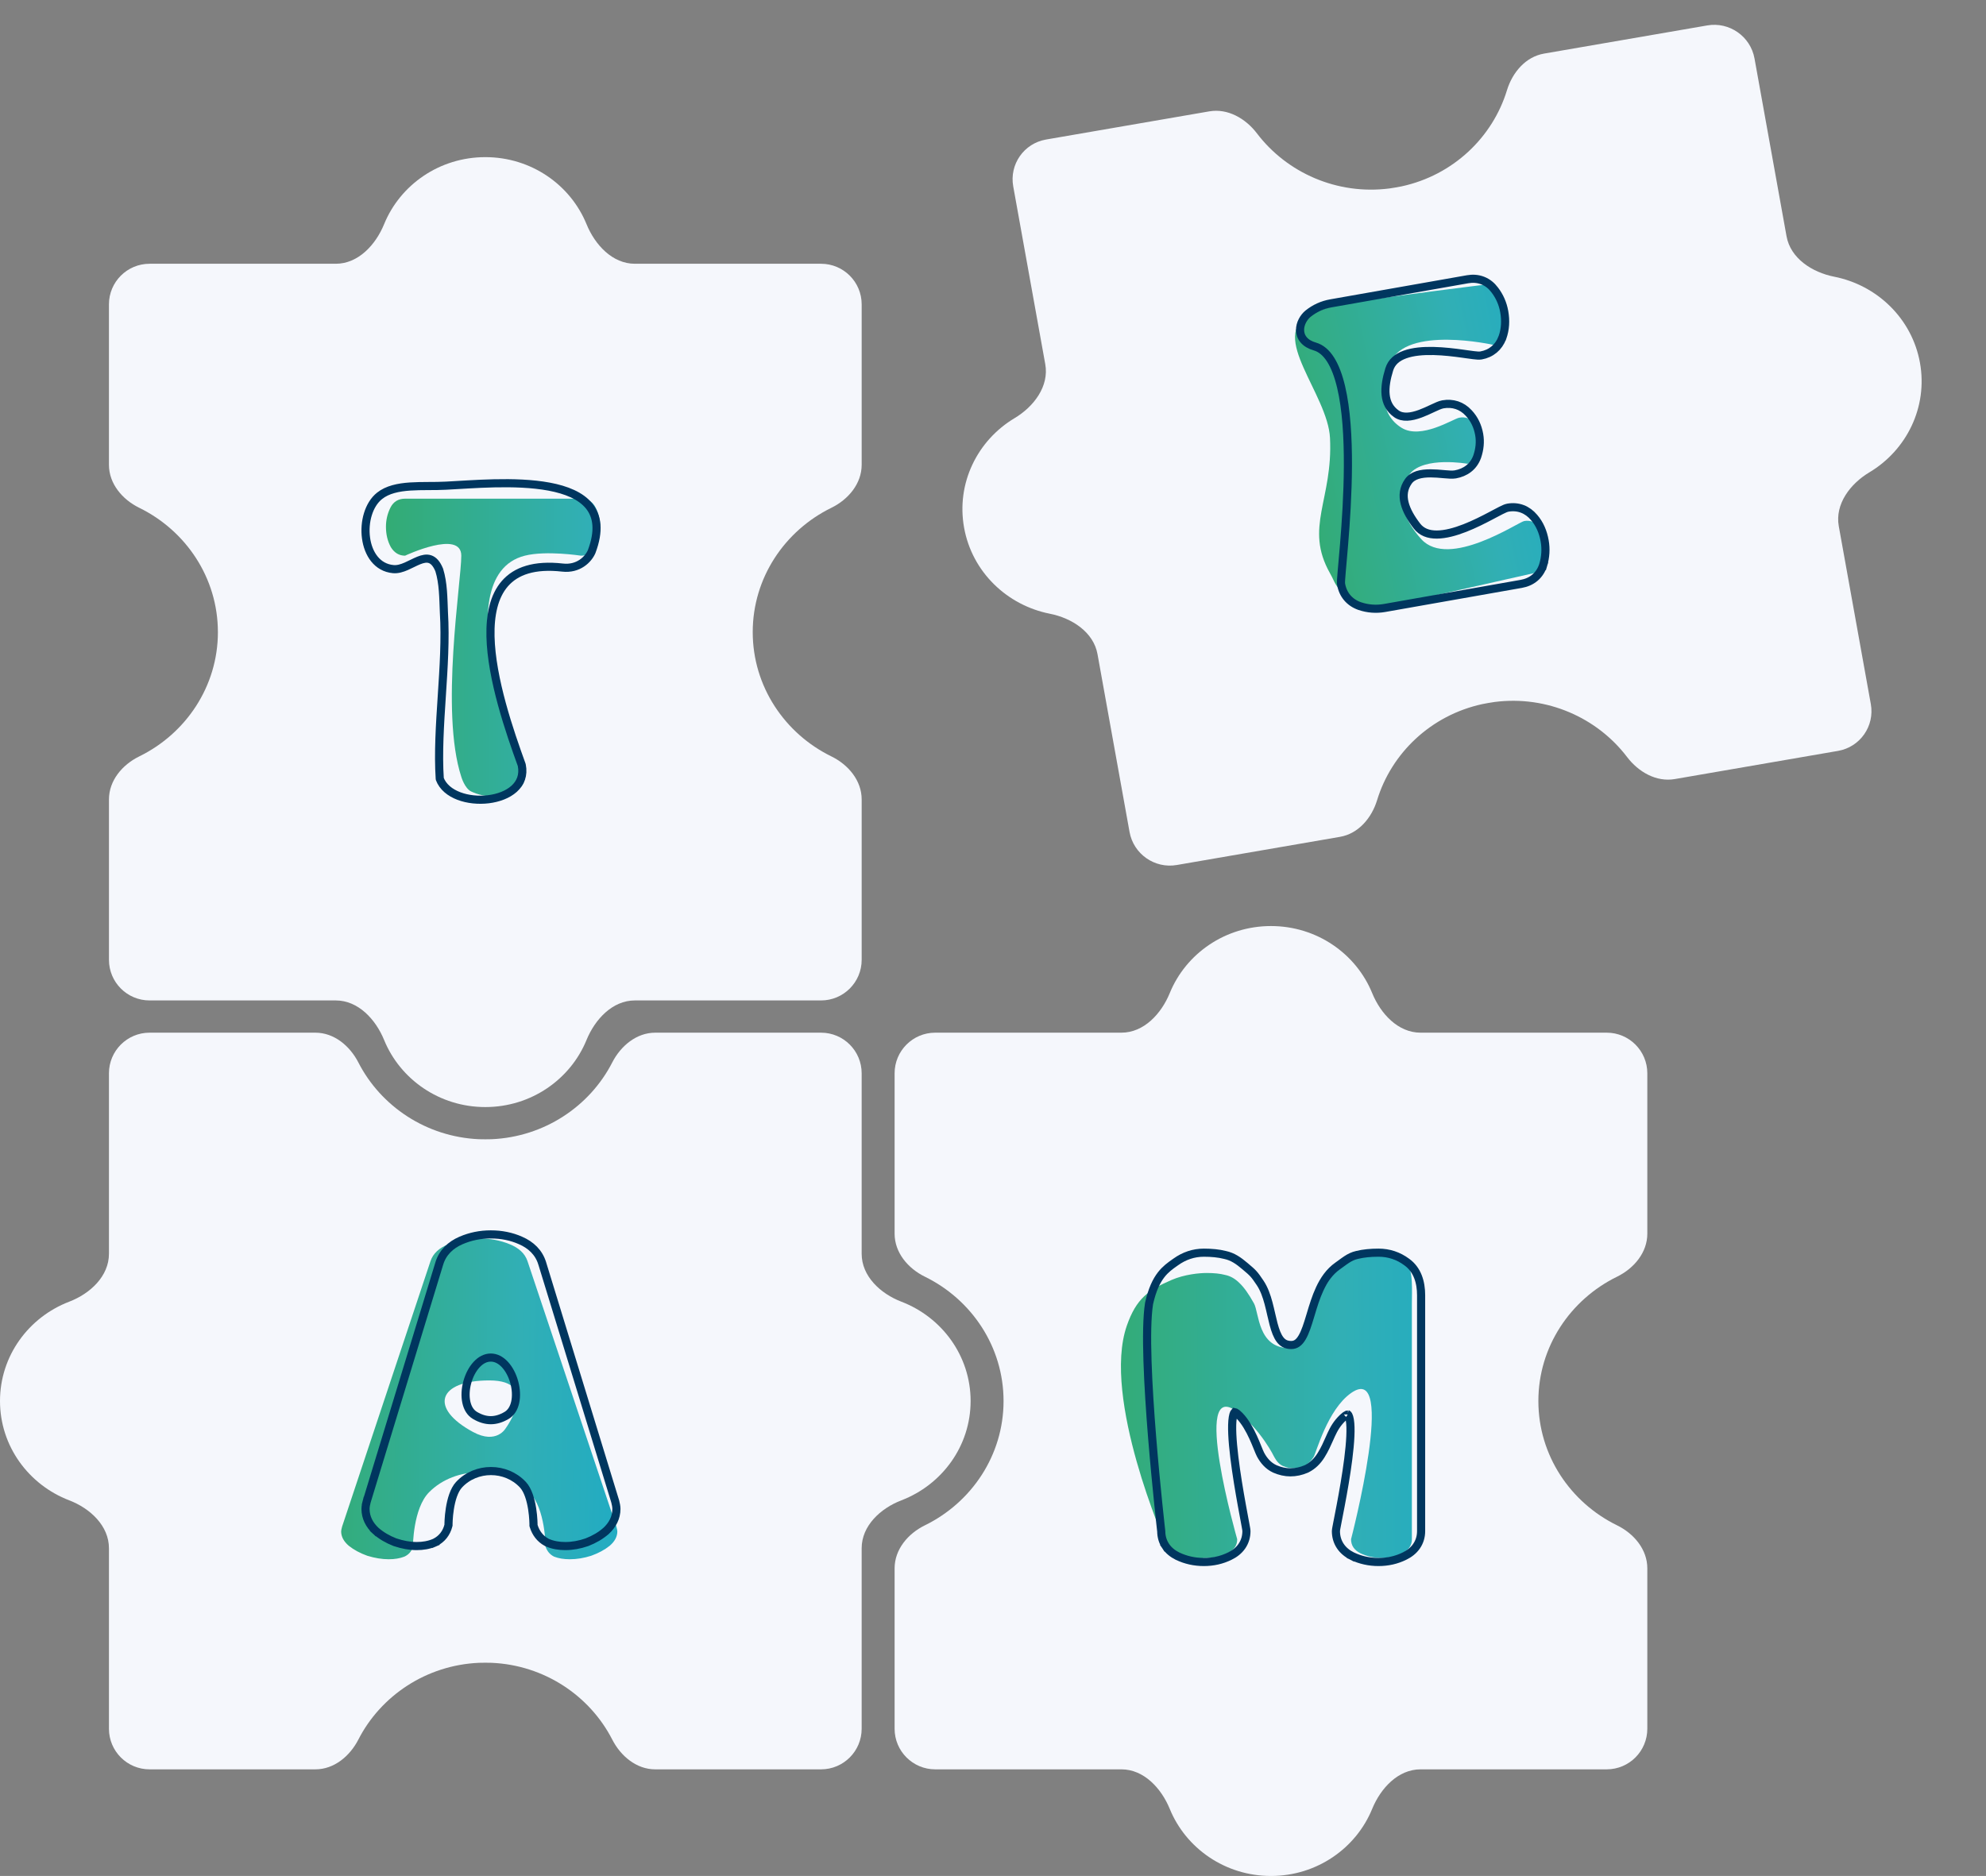 <svg width="489" height="462" viewBox="0 0 489 462" fill="none" xmlns="http://www.w3.org/2000/svg">
<rect x="0" y="0" width="489" height="462" fill="#808080" stroke="none"/>
<path d="M237.383 129.956C239.354 140.903 247.994 149.071 258.501 151.146C263.932 152.218 269.253 155.663 270.232 161.098L278.12 204.887C279.099 210.323 284.304 213.967 289.747 213.028L329.937 206.091C334.483 205.306 337.731 201.453 339.074 197.055C342.603 185.501 352.28 176.16 364.991 173.398C365.49 173.29 365.992 173.204 366.494 173.117C366.996 173.03 367.498 172.944 368.004 172.878C380.914 171.218 393.271 176.756 400.624 186.431C403.423 190.114 407.822 192.648 412.368 191.863L452.558 184.926C458 183.987 461.618 178.819 460.639 173.384L452.752 129.595C451.772 124.159 455.568 119.141 460.297 116.314C469.446 110.846 474.71 100.277 472.739 89.333C470.767 78.388 462.128 70.219 451.62 68.144C446.189 67.071 440.869 63.626 439.889 58.191L432.002 14.402C431.023 8.966 425.817 5.321 420.375 6.261L380.184 13.198C375.639 13.982 372.391 17.836 371.047 22.234C367.518 33.788 357.841 43.129 345.13 45.891C344.628 45.978 344.129 46.085 343.627 46.172C343.125 46.259 342.619 46.324 342.117 46.411C329.207 48.071 316.85 42.533 309.497 32.858C306.698 29.174 302.299 26.641 297.754 27.426L257.563 34.362C252.121 35.302 248.503 40.47 249.482 45.905L257.37 89.694C258.349 95.13 254.553 100.148 249.823 102.972C240.673 108.434 235.408 118.993 237.383 129.956Z" fill="#F5F7FC"/>
<path d="M53.653 155.669C53.654 155.669 53.654 155.669 53.654 155.67C53.654 169.052 45.755 180.668 34.29 186.28C30.115 188.323 26.829 192.225 26.829 196.873V236.38C26.829 241.902 31.306 246.38 36.829 246.38H82.671C88.194 246.38 92.492 251.021 94.582 256.133C98.54 265.81 108.211 272.639 119.497 272.639C130.782 272.639 140.453 265.81 144.411 256.133C146.502 251.021 150.799 246.38 156.322 246.38H202.164C207.687 246.38 212.164 241.902 212.164 236.38V196.873C212.164 192.225 208.878 188.323 204.703 186.28C193.237 180.668 185.339 169.051 185.339 155.669C185.339 142.286 193.237 130.67 204.703 125.057C208.878 123.014 212.164 119.112 212.164 114.464V74.958C212.164 69.435 207.687 64.958 202.164 64.958H156.322C150.799 64.958 146.502 60.317 144.414 55.204C140.462 45.527 130.801 38.699 119.497 38.699C108.192 38.699 98.531 45.527 94.579 55.204C92.491 60.317 88.194 64.958 82.671 64.958H36.825C31.302 64.958 26.825 69.435 26.825 74.958V114.464C26.825 119.112 30.112 123.014 34.286 125.057C45.752 130.669 53.65 142.285 53.651 155.667C53.651 155.668 53.652 155.669 53.653 155.669Z" fill="#F5F7FC"/>
<path d="M247.099 345.03C247.099 358.412 239.201 370.029 227.735 375.641C223.56 377.684 220.273 381.586 220.273 386.234V425.741C220.273 431.264 224.751 435.741 230.273 435.741H276.115C281.638 435.741 285.936 440.382 288.027 445.494C291.984 455.172 301.655 462 312.941 462C324.227 462 333.898 455.172 337.856 445.494C339.946 440.382 344.244 435.741 349.767 435.741H395.609C401.132 435.741 405.609 431.264 405.609 425.741V386.234C405.609 381.586 402.322 377.684 398.148 375.641C386.682 370.029 378.783 358.412 378.783 345.03C378.783 331.648 386.682 320.031 398.148 314.419C402.322 312.376 405.609 308.473 405.609 303.826V264.319C405.609 258.796 401.132 254.319 395.609 254.319H349.767C344.244 254.319 339.947 249.678 337.859 244.565C333.907 234.888 324.246 228.06 312.941 228.06C301.636 228.06 291.976 234.888 288.024 244.565C285.936 249.678 281.638 254.319 276.115 254.319H230.273C224.751 254.319 220.273 258.796 220.273 264.319V303.826C220.273 308.473 223.56 312.376 227.735 314.419C239.201 320.031 247.099 331.648 247.099 345.03Z" fill="#F5F7FC"/>
<path d="M0 345.031C0 356.149 7.061 365.662 17.044 369.49C22.201 371.467 26.826 375.767 26.826 381.29V425.742C26.826 431.264 31.303 435.742 36.826 435.742H77.65C82.261 435.742 86.141 432.498 88.245 428.394C93.769 417.617 104.956 410.063 117.964 409.504C118.474 409.482 118.984 409.482 119.493 409.482C120.003 409.482 120.513 409.482 121.023 409.504C134.031 410.063 145.217 417.617 150.742 428.394C152.846 432.498 156.725 435.742 161.337 435.742H202.161C207.684 435.742 212.161 431.264 212.161 425.742V381.29C212.161 375.767 216.786 371.467 221.943 369.49C231.925 365.661 238.987 356.146 238.987 345.031C238.987 333.916 231.925 324.4 221.943 320.572C216.786 318.594 212.161 314.294 212.161 308.771V264.32C212.161 258.797 207.684 254.32 202.161 254.32H161.337C156.725 254.32 152.846 257.563 150.742 261.667C145.217 272.444 134.031 279.998 121.023 280.558C120.513 280.558 120.003 280.579 119.493 280.579C118.984 280.579 118.474 280.558 117.964 280.558C104.956 279.998 93.769 272.444 88.245 261.667C86.141 257.563 82.261 254.32 77.65 254.32H36.826C31.303 254.32 26.826 258.797 26.826 264.32V308.771C26.826 314.294 22.201 318.594 17.043 320.569C7.061 324.392 0 333.897 0 345.031Z" fill="#F5F7FC"/>
<path d="M95.704 384C94.065 384 92.31 383.714 90.437 383.142C88.643 382.499 87.121 381.678 85.873 380.677C84.624 379.605 84 378.426 84 377.14C84 376.925 84.078 376.532 84.234 375.961L106.003 310.574C106.628 308.716 108.11 307.322 110.451 306.393C112.792 305.464 115.289 305 117.941 305C120.672 305 123.169 305.464 125.432 306.393C127.773 307.322 129.255 308.716 129.88 310.574L151.766 375.961C151.922 376.532 152 376.925 152 377.14C152 378.426 151.376 379.605 150.127 380.677C148.879 381.678 147.357 382.499 145.563 383.142C143.768 383.714 142.013 384 140.296 384C138.814 384 137.526 383.786 136.434 383.357C135.419 382.857 134.717 382.035 134.327 380.891C134.327 380.891 134.328 371.507 130.348 367.493C123.864 360.954 112.136 360.954 105.652 367.493C101.671 371.507 101.673 380.891 101.673 380.891C101.361 382.035 100.659 382.857 99.566 383.357C98.474 383.786 97.186 384 95.704 384ZM116.5 352.672C122.251 355.772 124.5 351.764 124.5 351.764C124.5 351.764 133.196 339.96 120.5 339.96C107.804 339.96 105.558 346.776 116.5 352.672Z" fill="url(#paint0_linear_172_366)"/>
<path d="M97.234 379.796L97.258 379.806L97.283 379.814L97.331 379.83C99.113 380.424 100.875 380.752 102.6 380.752C104.125 380.752 105.6 380.512 106.95 379.933L106.556 379.014L106.95 379.933L107.004 379.91L107.031 379.899L107.057 379.886L107.11 379.859C108.828 379 109.941 377.531 110.4 375.721L110.431 375.597L110.431 375.471V375.47V375.47L110.431 375.47L110.431 375.468L110.431 375.455L110.431 375.399C110.431 375.349 110.432 375.273 110.435 375.174C110.439 374.976 110.449 374.686 110.469 374.328C110.51 373.61 110.593 372.623 110.763 371.546C111.113 369.327 111.796 366.969 113.022 365.648C117.194 361.153 124.572 361.158 128.756 365.65C129.991 366.976 130.677 369.346 131.028 371.577C131.199 372.66 131.282 373.652 131.322 374.374C131.342 374.735 131.352 375.026 131.356 375.225C131.358 375.325 131.359 375.402 131.36 375.452L131.36 375.508L131.36 375.521L131.36 375.523V375.524V375.524L131.36 375.524L131.359 375.679L131.405 375.827L131.417 375.863C131.936 377.524 132.968 378.946 134.586 379.817L134.664 379.86L134.703 379.881L134.744 379.898L134.826 379.933C136.176 380.512 137.651 380.752 139.176 380.752C140.953 380.752 142.726 380.428 144.482 379.818L144.518 379.805L144.536 379.799L144.554 379.792L144.589 379.778C144.589 379.778 144.589 379.778 144.589 379.778C146.333 379.095 147.892 378.192 149.215 377.034C149.215 377.034 149.215 377.034 149.216 377.034L149.241 377.011L149.254 377L149.267 376.988L149.292 376.965C150.778 375.572 151.776 373.767 151.776 371.608C151.776 370.995 151.614 370.301 151.494 369.824L151.482 369.773L151.475 369.748L151.468 369.723L133.5 311.111L133.499 311.11C132.679 308.443 130.731 306.607 128.194 305.503C125.92 304.486 123.453 304 120.84 304C118.27 304 115.815 304.494 113.503 305.495C110.958 306.598 109.003 308.437 108.181 311.11L108.18 311.112L90.308 369.726L90.3 369.75L90.294 369.775L90.282 369.824L91.252 370.067L90.282 369.824C90.162 370.301 90 370.995 90 371.608C90 373.767 90.998 375.572 92.484 376.965L93.168 376.235L92.484 376.965L92.509 376.988L92.522 377L92.535 377.011L92.561 377.034C92.561 377.034 92.561 377.034 92.561 377.034C93.884 378.192 95.443 379.095 97.187 379.778L97.234 379.796ZM124.723 348.586C123.37 349.382 122.087 349.752 120.84 349.752C119.593 349.752 118.31 349.382 116.957 348.586C115.855 347.938 115.143 346.796 114.823 345.322C114.502 343.842 114.596 342.096 115.055 340.411C115.514 338.727 116.318 337.174 117.346 336.062C118.369 334.953 119.561 334.33 120.84 334.33C122.119 334.33 123.311 334.953 124.334 336.062C125.362 337.174 126.166 338.727 126.625 340.411C127.084 342.096 127.178 343.842 126.857 345.322C126.537 346.796 125.825 347.938 124.723 348.586Z" stroke="#00365F" stroke-width="2"/>
<path d="M297.141 383.676C295.285 383.676 293.543 384.444 291.943 383.676C290.407 382.908 286.943 380 286.943 380C286.943 380 271.26 344.334 277.444 326.5C279.775 319.776 282.804 317.682 288.444 315.228C291.619 313.846 295.285 313.5 297.141 313.5C298.933 313.5 300.437 313.66 301.653 313.98C302.933 314.236 304.117 314.908 305.205 315.996C306.293 317.02 307.477 318.684 308.757 320.988C310.037 323.292 309.668 332 317.443 332C321.141 332 322.599 322.804 323.943 320.5C325.287 318.196 328.919 312.524 329.943 311.5C331.031 310.412 333.749 309.756 334.965 309.5C336.245 309.18 339.151 309 340.943 309C342.863 309 344.907 310.348 346.443 311.5C347.979 312.588 347.637 318.236 347.637 320.988V379.068C347.637 380.604 346.837 381.756 345.237 382.524C343.701 383.292 342.005 383.676 340.149 383.676C338.293 383.676 336.565 383.292 334.965 382.524C333.429 381.756 332.661 380.604 332.661 379.068C332.661 379.068 344.15 334.966 332.661 343.068C326.839 347.174 324.085 357.788 323.445 358.812C322.805 359.836 322.037 360.572 321.141 361.02C320.245 361.404 319.349 361.596 318.453 361.596C317.621 361.596 316.757 361.404 315.861 361.02C315.029 360.636 314.325 359.9 313.749 358.812C313.749 358.812 310.555 352.162 304.629 347.676C293.121 338.964 304.629 379.068 304.629 379.068C304.629 380.604 303.829 381.756 302.229 382.524C300.693 383.292 298.997 383.676 297.141 383.676Z" fill="url(#paint1_linear_172_366)"/>
<path d="M289.903 383.215L289.911 383.218L289.918 383.222L289.932 383.229L289.932 383.229C291.956 384.2 294.13 384.676 296.414 384.676C298.69 384.676 300.843 384.203 302.823 383.218C303.96 382.668 305.007 381.889 305.767 380.795C306.549 379.669 306.902 378.386 306.902 377.068C306.902 376.948 306.882 376.806 306.87 376.718C306.853 376.603 306.83 376.46 306.801 376.294C306.744 375.962 306.661 375.513 306.561 374.973C306.514 374.72 306.463 374.447 306.408 374.154C306.228 373.191 306.009 372.022 305.773 370.713C305.155 367.298 304.416 362.95 303.925 358.9C303.428 354.807 303.203 351.153 303.547 349.055C303.632 348.539 303.743 348.179 303.857 347.949C303.915 347.833 303.96 347.775 303.985 347.749C304.017 347.755 304.073 347.771 304.16 347.814C304.389 347.925 304.729 348.171 305.185 348.641C306.586 350.084 307.691 352.079 308.547 353.943C308.972 354.867 309.327 355.74 309.625 356.477C309.645 356.528 309.666 356.579 309.686 356.629C309.947 357.276 310.184 357.863 310.378 358.229C311.156 359.694 312.277 361.005 313.877 361.744L313.902 361.755L313.915 361.761L313.927 361.767L313.953 361.777L313.953 361.777C315.159 362.294 316.425 362.596 317.727 362.596C319.063 362.596 320.36 362.307 321.596 361.777L321.596 361.777L321.65 361.754L321.677 361.743L321.704 361.73L321.756 361.703C323.239 360.962 324.39 359.797 325.263 358.402L325.263 358.402L325.278 358.377L325.278 358.377C326.174 356.943 326.768 355.594 327.301 354.386C327.464 354.015 327.622 353.657 327.781 353.314C328.463 351.841 329.212 350.516 330.625 349.167C331.087 348.725 331.43 348.499 331.662 348.399C331.787 348.346 331.853 348.339 331.879 348.339C331.899 348.354 331.961 348.41 332.045 348.575C332.161 348.805 332.273 349.162 332.359 349.67C332.71 351.738 332.481 355.313 331.974 359.316C331.473 363.276 330.719 367.519 330.089 370.852C329.847 372.128 329.625 373.267 329.441 374.206C329.385 374.493 329.333 374.762 329.285 375.009C329.182 375.537 329.098 375.975 329.039 376.3C329.01 376.462 328.986 376.603 328.969 376.716C328.956 376.801 328.935 376.945 328.935 377.068C328.935 378.361 329.266 379.626 330.014 380.748C330.75 381.851 331.773 382.645 332.897 383.207L332.897 383.207L332.911 383.215L332.919 383.218L332.926 383.222L332.94 383.229L333.373 382.327L332.94 383.229C334.964 384.2 337.138 384.676 339.423 384.676C341.698 384.676 343.851 384.203 345.831 383.218C346.968 382.668 348.015 381.89 348.775 380.795C349.557 379.669 349.911 378.386 349.911 377.068V318.988C349.911 315.756 349.002 312.687 346.376 310.805C344.327 309.279 341.979 308.5 339.423 308.5C337.487 308.5 335.711 308.669 334.138 309.057C333.155 309.272 332.348 309.687 331.599 310.173C331.17 310.451 330.707 310.791 330.243 311.131C329.95 311.347 329.656 311.563 329.37 311.763C327.331 313.194 325.964 315.241 324.952 317.413C323.997 319.464 323.325 321.702 322.716 323.731C322.683 323.843 322.649 323.954 322.616 324.064C321.965 326.231 321.385 328.076 320.607 329.389C319.856 330.657 319.038 331.242 317.92 331.241C316.65 331.24 315.827 330.749 315.188 329.916C314.501 329.023 314.017 327.72 313.586 326.103C313.378 325.321 313.189 324.497 312.993 323.64L312.982 323.591C312.784 322.724 312.577 321.825 312.341 320.942C311.871 319.187 311.261 317.41 310.273 315.942C309.55 314.866 309.116 314.241 308.596 313.674C308.108 313.142 307.554 312.674 306.662 311.92C306.615 311.88 306.567 311.839 306.517 311.797C304.958 310.478 303.547 309.466 301.606 309.057C300.08 308.666 298.33 308.5 296.414 308.5C293.893 308.5 291.561 309.296 289.487 310.787C289.392 310.854 289.295 310.922 289.197 310.991C288.156 311.725 286.975 312.557 285.899 313.943C284.716 315.47 283.697 317.606 282.939 320.955L282.932 320.986L282.927 321.018C282.41 324.248 282.353 329.391 282.542 335.215C282.731 341.063 283.171 347.677 283.674 353.89C284.176 360.105 284.741 365.927 285.18 370.195C285.399 372.329 285.588 374.075 285.721 375.288C285.788 375.895 285.841 376.368 285.877 376.69L285.919 377.057L285.927 377.127C285.937 378.399 286.27 379.643 287.006 380.748L287.838 380.193L287.006 380.748C287.742 381.851 288.765 382.645 289.889 383.207L289.889 383.207L289.903 383.215ZM304.006 347.731C304.006 347.731 304.006 347.731 304.005 347.732L304.006 347.731ZM303.963 347.746C303.957 347.747 303.954 347.747 303.954 347.747C303.954 347.747 303.957 347.746 303.963 347.746ZM331.892 348.341C331.892 348.341 331.889 348.341 331.884 348.339C331.889 348.34 331.892 348.34 331.892 348.341Z" stroke="#00365F" stroke-width="2"/>
<path d="M344.463 148.627C342.887 148.905 334.963 150.127 331.72 147.109C328.476 144.09 328.875 143.656 327.476 141.174C321.088 129.836 328.234 123.093 327.477 107.85C326.941 97.058 312.266 82.501 322.463 77.615C325.648 76.089 328.227 75.151 331.72 74.627C344.919 72.645 365.463 70.127 365.463 70.127C367.039 69.849 368.209 72.28 369.147 73.544C370.073 74.745 370.67 76.102 370.937 77.615C371.248 79.38 371.142 80.991 370.619 82.448C370.085 83.841 369.093 84.666 367.644 84.922C367.644 84.922 346.108 80.089 342.306 89.389C339.909 95.254 339.727 102.048 345.124 105.367C349.914 108.313 357.855 103.122 359.305 102.866C360.755 102.611 361.963 103.015 362.931 104.079C363.887 105.08 364.499 106.337 364.765 107.85C364.988 109.111 364.863 110.432 364.392 111.815C363.91 113.135 362.881 113.934 361.305 114.211C361.305 114.211 350.631 112.316 347.124 116.712C343.15 121.695 345.661 128.077 349.958 132.784C356.731 140.205 373.846 128.572 375.295 128.316C376.745 128.061 377.965 128.528 378.954 129.718C379.933 130.845 380.578 132.292 380.889 134.056C381.156 135.569 381.065 137.08 380.616 138.589C380.156 140.034 379.138 140.896 377.562 141.174L344.463 148.627Z" fill="url(#paint2_linear_172_366)"/>
<path d="M334.756 149.252L334.766 149.255L334.775 149.258L334.794 149.264L334.794 149.264C336.788 149.936 338.844 150.092 340.916 149.727L374.572 143.792C375.778 143.579 376.947 143.109 377.935 142.272C378.931 141.429 379.587 140.346 379.964 139.161L379.011 138.858L379.964 139.161L379.969 139.143L379.972 139.135L379.975 139.126L379.98 139.108L379.98 139.107C380.558 137.164 380.682 135.182 380.332 133.199C379.948 131.017 379.118 129.048 377.729 127.439C376.097 125.491 373.828 124.573 371.263 125.026C371.007 125.071 370.73 125.176 370.482 125.282C370.218 125.394 369.914 125.541 369.584 125.707C369.108 125.948 368.543 126.248 367.92 126.578C367.683 126.704 367.438 126.835 367.186 126.968C365.337 127.944 363.055 129.114 360.679 130.043C358.291 130.977 355.886 131.635 353.784 131.645C351.711 131.655 350.027 131.042 348.863 129.523C347.435 127.657 346.308 125.74 345.843 123.872C345.389 122.045 345.566 120.272 346.751 118.569C347.826 117.023 349.861 116.567 352.259 116.573C353.339 116.576 354.406 116.671 355.386 116.758C355.466 116.765 355.544 116.772 355.623 116.779C356.596 116.865 357.614 116.953 358.315 116.829C360.768 116.397 362.791 114.992 363.699 112.508L363.699 112.508L363.707 112.487L363.71 112.477L363.714 112.467L363.721 112.446L363.721 112.446C364.332 110.653 364.531 108.818 364.209 106.993C363.853 104.975 363.009 103.168 361.614 101.697C359.936 99.869 357.694 99.149 355.273 99.576C354.9 99.641 354.492 99.788 354.1 99.95C353.698 100.115 353.249 100.324 352.784 100.542C352.724 100.57 352.664 100.598 352.603 100.627C351.705 101.049 350.72 101.511 349.69 101.889C347.426 102.719 345.346 102.987 343.814 101.899C342.137 100.706 341.374 99.115 341.178 97.262C340.978 95.365 341.375 93.199 342.067 90.972C342.635 89.146 344.005 87.993 345.958 87.293C347.939 86.583 350.428 86.378 352.996 86.439C355.55 86.499 358.098 86.819 360.17 87.105C360.464 87.146 360.75 87.186 361.025 87.225C361.71 87.321 362.332 87.409 362.851 87.471C363.217 87.515 363.551 87.549 363.836 87.565C364.102 87.58 364.398 87.585 364.654 87.54C367.159 87.098 369.005 85.545 369.909 83.185C369.91 83.184 369.91 83.184 369.91 83.184L369.917 83.165L369.921 83.155L369.925 83.144L369.932 83.125C370.657 81.103 370.768 78.954 370.38 76.758C370.032 74.782 369.245 72.982 368.028 71.397C367.283 70.4 366.31 69.577 365.086 69.097C363.855 68.614 362.574 68.556 361.344 68.773L327.688 74.708C325.616 75.073 323.738 75.923 322.093 77.236L322.093 77.236L322.078 77.249L322.07 77.255L322.062 77.261L322.047 77.274C322.047 77.274 322.047 77.274 322.047 77.274C320.996 78.147 320.08 79.692 320.103 81.301C320.115 82.136 320.383 82.984 321.01 83.716C321.629 84.439 322.543 84.984 323.745 85.33C325.251 85.764 326.535 86.846 327.623 88.56C328.715 90.281 329.57 92.581 330.217 95.316C331.509 100.785 331.918 107.77 331.886 114.765C331.854 121.746 331.385 128.674 330.947 134.007C330.8 135.791 330.658 137.389 330.536 138.754C330.476 139.433 330.42 140.053 330.372 140.611C330.3 141.445 330.243 142.142 330.211 142.667C330.195 142.929 330.185 143.158 330.182 143.345C330.179 143.508 330.18 143.715 330.211 143.889C330.667 146.472 332.277 148.362 334.738 149.245L334.738 149.245L334.756 149.252Z" stroke="#00365F" stroke-width="2"/>
<g clip-path="url(#clip0_172_366)">
<path d="M121.41 196.11C119.47 196.11 117.67 195.71 115.99 194.91C114.39 194.11 113.58 191.3 113.58 191.3C108.34 175.22 113.58 143.36 113.58 136.85C113.58 130.34 99.74 136.85 99.74 136.85C98.27 136.85 97.1 136.15 96.23 134.74C95.43 133.27 95.03 131.6 95.03 129.73C95.03 128.06 95.4 126.49 96.13 125.02C96.87 123.55 98.07 122.81 99.74 122.81H143.06C144.73 122.81 145.93 123.55 146.67 125.02C147.41 126.49 147.77 128.06 147.77 129.73C147.77 131.6 147.37 133.27 146.57 134.74C145.77 136.14 144.6 136.85 143.06 136.85C143.06 136.85 134.46 135.52 129.22 136.85C108.61 142.09 129.22 191.3 129.22 191.3C129.22 192.9 128.38 194.11 126.71 194.91C125.11 195.71 123.33 196.11 121.4 196.11H121.41Z" fill="url(#paint3_linear_172_366)"/>
<path d="M128.47 188.41C122.48 171.91 110.58 136.62 138.52 139.78C142.41 140.22 144.85 137.77 145.68 135.84C153.39 115.41 122.05 119.03 109.8 119.61C104.18 119.93 97.35 119 93.45 122.12C88.06 126.41 88.83 139.44 96.84 140.16C101.09 140.55 105.54 134.02 108.15 140.37C109.16 143.62 109.15 147.27 109.3 150.81C110.11 163.88 107.44 179.13 108.28 191.81C111.29 199.78 130.48 198.36 128.47 188.42V188.41Z" stroke="#00365F" stroke-width="2" stroke-linejoin="round"/>
</g>
<defs>
<linearGradient id="paint0_linear_172_366" x1="46.5" y1="366" x2="206.5" y2="368.5" gradientUnits="userSpaceOnUse">
<stop stop-color="#35AA4B"/>
<stop offset="0.505" stop-color="#31AFB5"/>
<stop offset="1" stop-color="#00A4E0"/>
</linearGradient>
<linearGradient id="paint1_linear_172_366" x1="235.5" y1="368.5" x2="424" y2="367" gradientUnits="userSpaceOnUse">
<stop stop-color="#35AA4B"/>
<stop offset="0.505" stop-color="#31AFB5"/>
<stop offset="1" stop-color="#00A4E0"/>
</linearGradient>
<linearGradient id="paint2_linear_172_366" x1="297" y1="146.5" x2="438" y2="116.5" gradientUnits="userSpaceOnUse">
<stop stop-color="#35AA4B"/>
<stop offset="0.505" stop-color="#31AFB5"/>
<stop offset="1" stop-color="#00A4E0"/>
</linearGradient>
<linearGradient id="paint3_linear_172_366" x1="64" y1="159" x2="209.5" y2="159" gradientUnits="userSpaceOnUse">
<stop stop-color="#35AA4B"/>
<stop offset="0.552" stop-color="#31AFB5"/>
<stop offset="1" stop-color="#00A4E0"/>
</linearGradient>
<clipPath id="clip0_172_366">
<rect width="58.88" height="79.95" fill="white" transform="translate(89 118)"/>
</clipPath>
</defs>
</svg>
